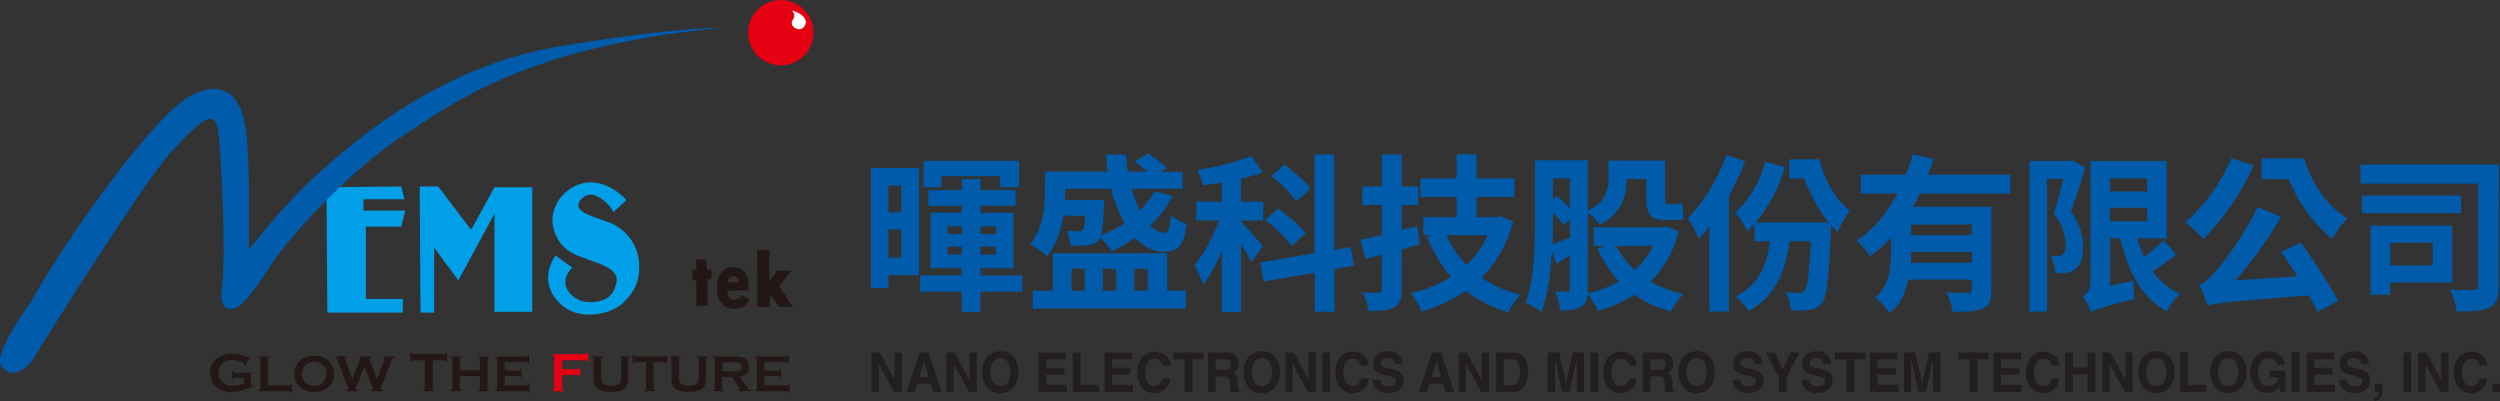 <svg id="圖層_1" data-name="圖層 1" xmlns="http://www.w3.org/2000/svg" viewBox="0 0 765.25 122.82"><rect x="0" y="0" width="765.25" height="122.82" fill="#333333" stroke="none"/><defs><style>.cls-1,.cls-7{fill:#e50012;}.cls-1,.cls-2,.cls-3,.cls-4,.cls-5{fill-rule:evenodd;}.cls-2{fill:#009fe8;}.cls-3{fill:#221714;}.cls-4{fill:#fff;}.cls-5,.cls-8{fill:#005bab;}.cls-6{fill:#231815;}.cls-9{fill:#231f20;}</style></defs><path class="cls-1" d="M249,10a10,10,0,1,1-10-10A10,10,0,0,1,249,10Z"/><polygon class="cls-2" points="99.94 57.32 122.82 57.07 123.8 61 111.26 61 111.26 64.45 124.05 64.45 122.82 69.37 112 69.37 112 91.51 123.31 91.51 123.31 95.69 100.19 95.69 99.94 57.32"/><polygon class="cls-2" points="128.72 95.69 132.9 95.69 132.9 75.77 140.29 85.85 151.35 65.43 151.35 95.44 162.92 95.44 162.92 57.32 151.35 57.32 144.22 70.35 134.13 57.07 128.47 57.07 128.72 95.69"/><path class="cls-2" d="M187.76,64.94l3.94-3.69s-4.68-5.66-11.32-5.41-13,7.13-10.82,14.51,8.61,8.12,9.84,8.86,10.08,2.46,9.34,6.88-3.19,6.4-8.36,6.4-10.33-5.65-5.17-10.58l-5.16-3.68s-5.41,6.88.49,13.77,16.56,4.36,20.41.49c3.45-3.44,4.93-6.64,4.68-11.8a14.21,14.21,0,0,0-9.1-12.55c-5.66-2.21-11.81-3.44-8.61-7.14C181.68,56.67,187.51,63.71,187.76,64.94Z"/><polygon class="cls-3" points="211.95 82.46 213.14 82.46 213.14 79.42 216.31 79.42 216.31 82.46 217.77 82.46 217.77 85.5 216.58 85.5 216.58 93.57 213.14 93.57 213.14 85.77 211.95 85.77 211.95 82.46"/><path class="cls-3" d="M224.64,81.8c-5.28,0-5.15,5.29-5.15,7.14s1.19,5.56,5.15,5.56,4.77-2.78,4.77-2.78l-2.25-1.46a3.07,3.07,0,0,1-2.64,1.46c-1.86,0-1.86-2.78-1.86-2.78h6.48s.8-7.14-4.5-7.14Zm-1.84,4.62a1.48,1.48,0,0,1,1.72-1.84c1.58.09,1.58,1.84,1.58,1.84Z"/><polygon class="cls-3" points="231.79 76.51 235.49 76.51 235.49 86.16 237.87 82.86 242.24 82.86 238.53 87.62 242.63 93.96 238.53 93.96 235.63 90 235.63 93.96 231.92 93.96 231.79 76.51"/><path class="cls-4" d="M242.4,3.26a2,2,0,0,1,.71,1.91c-.33,1.06-.87,1.12-.71,2.19s2.71,2.76,4,.39S244,3.51,242.4,3.26Z"/><path class="cls-5" d="M53.26,45.64s7.93-9,10.7-9.22,2.76,3.32,3.13,6.64,2.22,32.66.92,44.65c0,0-1.29,6.27,2,6.82S76.32,91.21,83,81.07,108.6,51,123.55,41.4s37.26-27.12,97-32.84c0,0-11.8-.55-48.88,5.54S108.42,43.24,97.53,53,76.14,76.45,76.14,76.45s.55-26.75-.93-37.08-6.83-15.31-17-10-36,40.4-48.7,62.91c-13.29,19.19-9.23,19.56-7.94,21s5.72,1.11,8.49-3.33S46.43,51.73,53.26,45.64Z"/><path class="cls-6" d="M74.73,115.67H71.92a.52.52,0,0,0-.38.12.83.83,0,0,0-.21.41h-.27v-2.64h.27a.74.74,0,0,0,.21.42.52.52,0,0,0,.38.11H77.3v.27a.79.79,0,0,0-.41.22.54.54,0,0,0-.12.39v2.32a.6.6,0,0,0,.11.39.91.91,0,0,0,.42.22v.21A12.59,12.59,0,0,1,71,120a7.24,7.24,0,0,1-4.48-1.3,5.4,5.4,0,0,1-2.19-4.57,5.33,5.33,0,0,1,1.95-4.34,7.42,7.42,0,0,1,4.9-1.53,8.87,8.87,0,0,1,1.83.18,13.14,13.14,0,0,1,2,.6,2.57,2.57,0,0,0,.8.23.68.68,0,0,0,.41-.2l.23.13-1.33,2.72-.24-.13a.88.88,0,0,0-.08-.39,1,1,0,0,0-.29-.29,4.44,4.44,0,0,0-1.49-.65,7,7,0,0,0-1.85-.27,4.4,4.4,0,0,0-3,1,3.74,3.74,0,0,0-1.32,3,3.62,3.62,0,0,0,1.29,2.9,4.56,4.56,0,0,0,3.1,1,8.29,8.29,0,0,0,1.86-.21,6.35,6.35,0,0,0,1.58-.59Z"/><path class="cls-6" d="M82,118h6.54a.56.56,0,0,0,.37-.11.78.78,0,0,0,.2-.39h.25v2.75h-.25a.78.78,0,0,0-.2-.39.56.56,0,0,0-.37-.11H79.17v-.25a.78.78,0,0,0,.39-.2.51.51,0,0,0,.11-.37v-9a.49.49,0,0,0-.11-.36.78.78,0,0,0-.39-.21v-.25H82.5v.25a.78.78,0,0,0-.39.2.53.53,0,0,0-.11.37Z"/><path class="cls-6" d="M96.16,108.92a6.28,6.28,0,0,1,4.42,1.5,5.56,5.56,0,0,1,.9,6.93,5.77,5.77,0,0,1-5.3,2.59,6.2,6.2,0,0,1-4.4-1.51,5.3,5.3,0,0,1-1.33-1.92,5.66,5.66,0,0,1-.39-2.09,5.41,5.41,0,0,1,.82-2.92Q92.44,109,96.16,108.92Zm0,1.81a3.69,3.69,0,0,0-2.54.9,3.87,3.87,0,0,0,0,5.6,4.06,4.06,0,0,0,5.1,0,3.53,3.53,0,0,0,.92-1.32,3.72,3.72,0,0,0,.28-1.43,3.57,3.57,0,0,0-1.2-2.85A3.84,3.84,0,0,0,96.17,110.73Z"/><path class="cls-6" d="M111.55,112.25l-2.43,6.15a2.18,2.18,0,0,0-.21.6c0,.24.19.4.58.5v.25h-3.43v-.25c.35-.06.52-.24.52-.53a3,3,0,0,0-.22-.69l-3-7.86a2.88,2.88,0,0,0-.41-.79.93.93,0,0,0-.53-.28v-.25h3.7v.25c-.33.08-.49.23-.49.46a1.68,1.68,0,0,0,.12.52l2.11,5.63,2.28-5.66a1.62,1.62,0,0,0,.14-.49c0-.23-.17-.39-.52-.46v-.25h3.87v.25c-.35.1-.53.27-.53.51a2,2,0,0,0,.13.47l2.18,5.63,2.1-5.54a1.81,1.81,0,0,0,.16-.61c0-.23-.19-.38-.56-.46v-.25h3.66v.25a1.13,1.13,0,0,0-.54.29,3,3,0,0,0-.39.78l-3.05,7.86a2.5,2.5,0,0,0-.22.75c0,.25.18.41.55.47v.25H113.6v-.25c.36,0,.55-.23.55-.52a2.6,2.6,0,0,0-.24-.7Z"/><path class="cls-6" d="M132.48,110.28v8.6a.57.57,0,0,0,.12.39.87.87,0,0,0,.41.22v.26h-3.54v-.26a.91.91,0,0,0,.42-.22.57.57,0,0,0,.12-.39v-8.6h-3.53a.61.61,0,0,0-.38.11.91.91,0,0,0-.22.42h-.26v-2.93h.26a1,1,0,0,0,.22.42.61.61,0,0,0,.38.11H136a.62.62,0,0,0,.39-.11.82.82,0,0,0,.21-.42h.27v2.93h-.27a.82.82,0,0,0-.21-.42.62.62,0,0,0-.39-.11Z"/><path class="cls-6" d="M146.9,115.1h-6.14v3.84a.53.53,0,0,0,.11.36.72.72,0,0,0,.39.2v.25h-3.32v-.25a.88.88,0,0,0,.39-.2.53.53,0,0,0,.11-.36v-9a.53.53,0,0,0-.11-.36.89.89,0,0,0-.39-.21v-.25h3.32v.25a.78.78,0,0,0-.39.2.58.58,0,0,0-.11.37v3.43h6.14v-3.43a.58.58,0,0,0-.11-.37.78.78,0,0,0-.39-.2v-.25h3.32v.25a.89.89,0,0,0-.39.21.53.53,0,0,0-.11.36v9a.53.53,0,0,0,.11.36.88.88,0,0,0,.39.2v.25H146.4v-.25a.72.72,0,0,0,.39-.2.53.53,0,0,0,.11-.36Z"/><path class="cls-6" d="M154.47,115.08V118h6.84a.53.53,0,0,0,.36-.11.78.78,0,0,0,.21-.39h.25v2.75h-.25a.78.78,0,0,0-.21-.39.53.53,0,0,0-.36-.11h-9.67v-.25a.78.78,0,0,0,.39-.2.56.56,0,0,0,.11-.37v-9a.53.53,0,0,0-.11-.36.78.78,0,0,0-.39-.21v-.25h9.49a.52.52,0,0,0,.36-.11.79.79,0,0,0,.2-.38h.25v2.75h-.25a.78.78,0,0,0-.2-.39.57.57,0,0,0-.36-.11h-6.66v2.53h4.32a.57.57,0,0,0,.36-.11.78.78,0,0,0,.2-.39h.25v2.69h-.25a.88.88,0,0,0-.2-.39.57.57,0,0,0-.36-.11Z"/><path class="cls-7" d="M172.13,114.79v4.09a.57.57,0,0,0,.12.39.72.72,0,0,0,.41.22v.26h-3.54v-.26a.82.82,0,0,0,.41-.22.57.57,0,0,0,.12-.39v-9.6a.57.57,0,0,0-.12-.39.75.75,0,0,0-.41-.21v-.27h10a.61.61,0,0,0,.38-.11.82.82,0,0,0,.21-.42H180v2.93h-.27a.82.82,0,0,0-.21-.42.61.61,0,0,0-.38-.11h-7V113h4.59a.57.57,0,0,0,.39-.12.92.92,0,0,0,.22-.41h.26v2.86h-.26a.92.92,0,0,0-.22-.41.57.57,0,0,0-.39-.12Z"/><path class="cls-6" d="M192.27,109.92v6a4.32,4.32,0,0,1-.62,2.54q-1.12,1.51-4.64,1.51a7.55,7.55,0,0,1-3.9-.82,2.53,2.53,0,0,1-1.09-1.29,5.65,5.65,0,0,1-.3-1.94v-6a.53.53,0,0,0-.1-.36.89.89,0,0,0-.39-.21v-.25h3.32v.25a.83.83,0,0,0-.39.2.58.58,0,0,0-.11.37v5.32a6.53,6.53,0,0,0,.1,1.36,1.6,1.6,0,0,0,.38.73,4.51,4.51,0,0,0,5.13,0,1.49,1.49,0,0,0,.37-.73,6.53,6.53,0,0,0,.1-1.36v-5.32a.49.49,0,0,0-.11-.36.78.78,0,0,0-.39-.21v-.25h3.14v.25a.78.78,0,0,0-.39.21A.53.53,0,0,0,192.27,109.92Z"/><path class="cls-6" d="M200.06,110.86v8.07a.56.56,0,0,0,.11.37.88.88,0,0,0,.39.2v.25h-3.32v-.25a.78.78,0,0,0,.39-.2.56.56,0,0,0,.11-.37v-8.07h-3.31a.57.57,0,0,0-.36.11.78.78,0,0,0-.2.39h-.25v-2.75h.25a.87.87,0,0,0,.21.39.52.52,0,0,0,.35.1h8.93a.56.56,0,0,0,.37-.1.78.78,0,0,0,.2-.39h.25v2.75h-.25a.78.78,0,0,0-.2-.39.56.56,0,0,0-.37-.11Z"/><path class="cls-6" d="M216.08,109.92v6a4.25,4.25,0,0,1-.63,2.54q-1.11,1.51-4.64,1.51a7.53,7.53,0,0,1-3.89-.82,2.53,2.53,0,0,1-1.09-1.29,5.65,5.65,0,0,1-.3-1.94v-6a.49.49,0,0,0-.11-.36.78.78,0,0,0-.39-.21v-.25h3.33v.25a.78.78,0,0,0-.39.2.53.53,0,0,0-.11.37v5.32a6.53,6.53,0,0,0,.1,1.36,1.51,1.51,0,0,0,.38.73,4.51,4.51,0,0,0,5.13,0,1.58,1.58,0,0,0,.37-.73,6.53,6.53,0,0,0,.1-1.36v-5.32a.53.53,0,0,0-.11-.36.78.78,0,0,0-.39-.21v-.25h3.14v.25a.78.78,0,0,0-.39.21A.49.49,0,0,0,216.08,109.92Z"/><path class="cls-6" d="M221.1,115.41v3.53a.49.49,0,0,0,.12.36.65.65,0,0,0,.38.2v.25h-3.32v-.25a.78.78,0,0,0,.39-.2.53.53,0,0,0,.11-.36v-9a.53.53,0,0,0-.11-.36.78.78,0,0,0-.39-.21v-.25h6.66a9.77,9.77,0,0,1,1.93.15,3.19,3.19,0,0,1,1.24.49,2.44,2.44,0,0,1,.93,1.1,3.58,3.58,0,0,1,.28,1.43c0,1.74-1,2.76-2.89,3l2.07,2.94a6.25,6.25,0,0,0,.8,1,1,1,0,0,0,.62.24v.25h-3.85v-.25c.26,0,.4-.13.4-.28a2,2,0,0,0-.37-.68L224,115.41Zm0-1.76h3.59a9.66,9.66,0,0,0,1.12,0,1.93,1.93,0,0,0,.6-.2,1.19,1.19,0,0,0,.6-1.15,1.2,1.2,0,0,0-.6-1.16,1.72,1.72,0,0,0-.59-.2,9.75,9.75,0,0,0-1.13,0H221.1Z"/><path class="cls-6" d="M234,115.08V118h6.85a.57.57,0,0,0,.36-.11.78.78,0,0,0,.2-.39h.25v2.75h-.25a.78.78,0,0,0-.2-.39.57.57,0,0,0-.36-.11H231.2v-.25a.88.88,0,0,0,.39-.2.56.56,0,0,0,.11-.37v-9a.53.53,0,0,0-.11-.36.89.89,0,0,0-.39-.21v-.25h9.48A.49.49,0,0,0,241,109a.79.79,0,0,0,.2-.38h.25v2.75h-.25a.78.78,0,0,0-.2-.39.53.53,0,0,0-.36-.11H234v2.53h4.32a.53.53,0,0,0,.36-.11.78.78,0,0,0,.2-.39h.25v2.69h-.25a.88.88,0,0,0-.2-.39.53.53,0,0,0-.36-.11Z"/><path class="cls-8" d="M281.28,84.22h-9.34v4h-5.37V51.45h14.71Zm-9.34-27.45V65h3.92V56.77Zm3.92,22.08V70.24h-3.92v8.61Zm37.05,10.43h-12.8v6.19h-5.73V89.28H281.64v-5h12.74V82.1h-9.54v-17h9.54V63H284.16v-4.8h10.22v-3.4h5.73v3.4h10.78V63H300.11v2.12h10.16v17H300.11v2.17h12.8ZM288.19,57.34h-5.47v-8.1h29.2v8.1h-5.77V53.93h-18Zm1.86,14.29h4.33V69.26h-4.33Zm4.33,6.29V75.5h-4.33v2.42Zm5.73-8.66v2.37h4.75V69.26Zm4.75,6.24h-4.75v2.42h4.75Z"/><path class="cls-8" d="M325.5,66c-.73,4.38-2.17,9-5,12.43a25,25,0,0,0-5.16-3.72c4.08-5,4.54-11.76,4.54-16.56V52.54h19.2c-.26-1.7-.41-3.41-.52-5.21h6.14c.11,1.8.26,3.51.52,5.21h5.88a23.18,23.18,0,0,0-3.82-3.1L351.45,47a29.27,29.27,0,0,1,5.68,4.44l-1.71,1.14H362V57.8H346.39A35.16,35.16,0,0,0,349,64.41a27,27,0,0,0,4.43-5.94l5.52,1.6A34.78,34.78,0,0,1,352.12,69a6.23,6.23,0,0,0,4.23,2.27c1.29-.06,1.76-1.5,2.07-5.42a14.81,14.81,0,0,0,4.8,2.73c-.93,6.92-2.79,8.52-7.18,8.47-3.2,0-6.09-1.6-8.61-4.24a48.3,48.3,0,0,1-7.07,4.13,37.21,37.21,0,0,0-3.56-4.23,3.36,3.36,0,0,1-.52.83,4.36,4.36,0,0,1-3.2,1.49,40,40,0,0,1-5.42.16,10.82,10.82,0,0,0-1.23-4.59,29.18,29.18,0,0,0,3.71.2,1.5,1.5,0,0,0,1.29-.46c.36-.47.57-1.65.72-4.28Zm31.78,23H363v5.47h-46.9V89h6.14V77.51h35ZM326.06,57.8v.41c0,1,0,2-.1,3H338s0,1.18-.1,1.86c-.15,4.59-.41,7.32-.93,9a44.27,44.27,0,0,0,7.28-3.76,40.3,40.3,0,0,1-4.13-10.53ZM328,89h4V82.26h-4Zm9.6-6.76V89h4V82.26Zm9.65,0V89h4.08V82.26Z"/><path class="cls-8" d="M383,80.19a56,56,0,0,0-3.1-5.67v21H374V76.89a47.44,47.44,0,0,1-5.63,10.22,33.39,33.39,0,0,0-2.83-5.83c2.89-3.3,5.78-8.82,7.63-13.83h-7V61.72H374V55.89c-2,.31-3.92.62-5.83.83A18.64,18.64,0,0,0,366.47,52a79.07,79.07,0,0,0,16.61-4.23l3.46,5a44.29,44.29,0,0,1-6.66,1.91v7.07h6.81v5.73h-6.81v.41c1.5,1.45,5.73,6.3,6.71,7.48Zm25.44,2.22v13h-6V83.5L386.8,86.18l-1-5.83,16.56-2.84V47.27h6V76.48l5.11-.88,1,5.73Zm-12.95-7.17a46.58,46.58,0,0,0-8.21-7.89l3.92-3.51a45.61,45.61,0,0,1,8.47,7.48Zm1.34-13.62a38.85,38.85,0,0,0-7.69-7.74l4-3.51c2.79,2.12,6.4,5.16,7.95,7.43Z"/><path class="cls-8" d="M434.58,74.83c-1.81.51-3.67,1-5.52,1.49V88.66c0,3-.57,4.43-2.32,5.41s-4.18,1.09-7.8,1.09a26.28,26.28,0,0,0-1.75-5.57c2,0,4.13,0,4.8,0s1-.26,1-1V78l-5,1.23-1.6-5.83c1.91-.36,4.13-.87,6.61-1.49V62.75H417V57.08H423V47.27h6.09v9.81h5.05v5.67h-5.05v7.64l4.74-1.19Zm28.58-7A37.74,37.74,0,0,1,453.57,85a34.73,34.73,0,0,0,11.92,5.22,26.14,26.14,0,0,0-3.92,5.31A36.79,36.79,0,0,1,448.72,89a47.65,47.65,0,0,1-13.57,6.35,24.83,24.83,0,0,0-3.31-5.58,39.87,39.87,0,0,0,12.34-5.05,40.92,40.92,0,0,1-7.33-12.28L438.4,72h-2.69V66.47h10.17V60.28h-11.1V54.6h11.1V47.22H452V54.6h11.56v5.68H452v6.19h6.19l1.08-.26ZM442.83,72a29.5,29.5,0,0,0,6.09,9.13A28.65,28.65,0,0,0,455.37,72Z"/><path class="cls-8" d="M513.84,70.75a32.58,32.58,0,0,1-8.57,15.48,39,39,0,0,0,10.06,3.82,24.6,24.6,0,0,0-3.92,5.32,35.69,35.69,0,0,1-11.09-5.16,44.1,44.1,0,0,1-11.25,5A20.47,20.47,0,0,0,486,90.05c-.15,1.81-.67,3-1.91,3.82-1.44,1-3.5,1.13-6.5,1.13a21.35,21.35,0,0,0-1.54-5.72c1.59,0,3.14,0,3.71,0s.77-.21.77-.83V78.23c-1.39.88-2.68,1.76-4,2.53l-1.49-3.71c-.37,6.45-1.24,13.36-3.2,18.42A23.44,23.44,0,0,0,467,92.68c2.69-7.07,2.84-17.39,2.84-24.87V49.08h16.26V64.51c5.57-2.79,6.24-6.5,6.24-9.86V49.13h17.34v11.3c0,1.5.1,2.07.72,2.07h2a11,11,0,0,0,2.53-.36c.15,1.49.26,3.5.46,4.9a10.21,10.21,0,0,1-2.94.31h-2.63c-4.9,0-5.88-2.07-5.88-7V54.81h-6v0c0,4.9-1.49,10.53-8.25,14A24.82,24.82,0,0,0,486.08,65V88.61a7.46,7.46,0,0,1-.06,1.18,36.52,36.52,0,0,0,9.6-3.66A36.69,36.69,0,0,1,489,76.07l2.53-.78h-3.72V69.57h21l1.14-.26Zm-38.5-3c0,2.11,0,4.54-.15,7,1.55-.52,3.35-1.19,5.36-2V67.19l-2.06,1.65a44.1,44.1,0,0,0-3.15-3.92Zm0-13.16V61l1.45-1c1.24,1.18,2.63,2.58,3.76,3.87V54.6Zm19.4,20.69a25,25,0,0,0,5.63,7.33,23.71,23.71,0,0,0,5.57-7.33Z"/><path class="cls-8" d="M534.22,49.29a94.56,94.56,0,0,1-5,10.73V95.37h-6v-26c-1.09,1.39-2.17,2.63-3.25,3.82a35.44,35.44,0,0,0-3.31-6.4,54.07,54.07,0,0,0,11.77-19.35Zm22.7-.52c1.45,6.19,4.85,12.33,9.34,15.69A35,35,0,0,0,562.49,71a26,26,0,0,1-2-2.06c-.05.56-.05,1.29-.05,1.7-.62,14.5-1.19,20.12-2.68,22A5.06,5.06,0,0,1,554,94.8a27.92,27.92,0,0,1-5.78.2,14.93,14.93,0,0,0-1.6-5.57,35.22,35.22,0,0,0,4.23.21,1.77,1.77,0,0,0,1.6-.72c.83-1.09,1.35-5,1.81-15.07h-6.5c-1.34,10.37-4.9,17.13-12.44,21.36a25.16,25.16,0,0,0-4.07-4.54c6.55-3.1,9.54-8.67,10.52-16.82h-4.74V68.53a27.25,27.25,0,0,1-2.12,2.17A46.93,46.93,0,0,0,531.17,65c4.18-3.56,7.43-9.23,9.19-15.42l6,1.54a46.1,46.1,0,0,1-9,17h22.44a46.24,46.24,0,0,1-7.53-13.52h-4.59V48.77Z"/><path class="cls-8" d="M587.62,59.25a33.07,33.07,0,0,1-2.06,4.07h24V88.81c0,3-.56,4.7-2.68,5.63s-5,1-9.13,1a26,26,0,0,0-1.86-5.94c2.63.16,5.62.16,6.5.16s1.19-.31,1.19-1v-3.1h-19.4c-.88,3.87-2.53,7.64-5.73,10.27a21.55,21.55,0,0,0-4.44-4.7c4.44-3.87,4.8-9.39,4.8-14.19V72.76a41,41,0,0,1-6.4,5.63,36.7,36.7,0,0,0-4-4.75c5.21-3.46,9.34-8.67,12.38-14.39h-11.2V53.47h13.83a62.55,62.55,0,0,0,2.07-6.25l6.34,1.45c-.51,1.6-1.08,3.2-1.65,4.8h25.18v5.78Zm16,21.2V77.1H585c0,1.08,0,2.17-.1,3.35Zm0-11.71H585V72h18.53Z"/><path class="cls-8" d="M638.35,51.35c-1.34,4.34-3.05,9.55-4.44,13.52a16.7,16.7,0,0,1,3.71,10.73c0,3.31-.67,5.52-2.32,6.76a6.3,6.3,0,0,1-2.89,1.14,18,18,0,0,1-3.35.1,12.46,12.46,0,0,0-1.34-5.26,17.47,17.47,0,0,0,2.22,0,2.12,2.12,0,0,0,1.39-.41c.62-.47.93-1.6.93-3a14.55,14.55,0,0,0-3.61-9.44c1-3.15,2.11-7.33,2.94-10.73h-5V95.37h-5.36V49.29H633.5l.82-.26Zm27.81,26.52c-2.22,1.76-4.9,3.72-7.22,5.21A21.32,21.32,0,0,0,667.29,90a22.22,22.22,0,0,0-4.07,5.31C655.53,91.08,651.4,83.14,649,73h-3.1v14.5l7.17-1.6a36.65,36.65,0,0,0,.26,5.57c-10.06,2.58-12,3.36-13.21,4.13a19.58,19.58,0,0,0-2.63-4.8,5.07,5.07,0,0,0,2.37-4.49v-37h23.33V73h-8.93a37.41,37.41,0,0,0,2.06,5.63,49.86,49.86,0,0,0,5.89-5.11ZM645.88,54.6v4h11.35v-4Zm0,13.11h11.35V63.58H645.88Z"/><path class="cls-8" d="M689.84,50.63a78.13,78.13,0,0,1-15.37,22.6A58.42,58.42,0,0,0,669,68a54,54,0,0,0,14-19.56Zm14.45,23.68a164.58,164.58,0,0,1,11.46,17.8l-6.35,3.36a56.17,56.17,0,0,0-2.68-5.06c-24.93,2-28.43,2.27-31,3.2a56.06,56.06,0,0,0-2.53-6.55c1.7-.47,3.09-1.86,5.16-4.13s8.62-11,12.69-19.56l7.17,3a115.56,115.56,0,0,1-13.93,19.45l18.94-1.24c-1.65-2.58-3.35-5.26-5-7.53Zm1-25.8c2.22,7.23,6.92,14.5,13.26,18.37a31.77,31.77,0,0,0-4.64,6.19c-5.88-4.49-10.48-11.4-13.36-18.21h-8.26V48.51Z"/><path class="cls-8" d="M764.82,87.68c0,3.51-.62,5.36-2.84,6.45s-5.42,1.24-10,1.18a25.57,25.57,0,0,0-2-6.65c2.89.2,6.29.15,7.27.1s1.29-.26,1.29-1.14V56.2h-36V50.37h42.31ZM753.36,65.23H723V59.86h30.34ZM731.64,86.49v3.72h-6V69.05h25V86.49Zm0-12.18v6.92h13V74.31Z"/><path class="cls-9" d="M276.07,120h-2.4L269,111.39V120h-2.24V107.89h2.52l4.57,8.44v-8.44h2.24Z"/><path class="cls-9" d="M285,117.49h-4.23l-.8,2.49h-2.51l4.1-12.09h2.72L288.29,120h-2.6Zm-.67-2.08-1.43-4.76-1.48,4.76Z"/><path class="cls-9" d="M299,120h-2.4l-4.69-8.59V120h-2.24V107.89h2.52l4.57,8.44v-8.44H299Z"/><path class="cls-9" d="M306.2,120.31a4.89,4.89,0,0,1-3.77-1.41,6.72,6.72,0,0,1-1.74-5,6.59,6.59,0,0,1,1.74-5,5.73,5.73,0,0,1,7.53,0,6.59,6.59,0,0,1,1.74,5,6.72,6.72,0,0,1-1.74,5A4.87,4.87,0,0,1,306.2,120.31Zm2.27-3.25a6.34,6.34,0,0,0,0-6.29,2.68,2.68,0,0,0-2.26-1.11,2.75,2.75,0,0,0-2.28,1.1,6.26,6.26,0,0,0,0,6.3,2.89,2.89,0,0,0,4.55,0Z"/><path class="cls-9" d="M325.8,114.69h-5.58v3.11h6.36V120h-8.7V107.89h8.42V110h-6.08v2.56h5.58Z"/><path class="cls-9" d="M328.37,107.89h2.4v9.91h5.69V120h-8.09Z"/><path class="cls-9" d="M346,114.69h-5.58v3.11h6.36V120h-8.71V107.89h8.43V110h-6.08v2.56H346Z"/><path class="cls-9" d="M356.71,119.07a4.53,4.53,0,0,1-3.29,1.24,4.8,4.8,0,0,1-3.89-1.67,8.2,8.2,0,0,1,.19-9.49,5.27,5.27,0,0,1,7.81.51,4.44,4.44,0,0,1,.79,2.25h-2.4a3.33,3.33,0,0,0-.6-1.31,2.38,2.38,0,0,0-1.94-.79,2.35,2.35,0,0,0-2.06,1.12,5.48,5.48,0,0,0-.76,3.14,4.89,4.89,0,0,0,.8,3.05,2.49,2.49,0,0,0,2,1,2.29,2.29,0,0,0,1.93-.87,3.93,3.93,0,0,0,.6-1.4h2.38A5.52,5.52,0,0,1,356.71,119.07Z"/><path class="cls-9" d="M368.4,107.89V110H365v10h-2.41V110h-3.46v-2.14Z"/><path class="cls-9" d="M374.6,115.24h-2.48V120h-2.34V107.89h5.63a4.89,4.89,0,0,1,1.86.31,2.92,2.92,0,0,1,1.1.84,3.72,3.72,0,0,1,.59,1,3.38,3.38,0,0,1,.22,1.27,3.86,3.86,0,0,1-.41,1.7,2.37,2.37,0,0,1-1.36,1.17,2.15,2.15,0,0,1,1.12,1,4.15,4.15,0,0,1,.33,1.89v.81a5.49,5.49,0,0,0,.07,1.12,1,1,0,0,0,.43.69V120h-2.64c-.07-.27-.12-.49-.16-.65a7.18,7.18,0,0,1-.1-1v-1.13a2.32,2.32,0,0,0-.4-1.54A2.05,2.05,0,0,0,374.6,115.24Zm1.46-2.2a1.36,1.36,0,0,0,.71-1.36,1.53,1.53,0,0,0-.69-1.48,2.54,2.54,0,0,0-1.17-.21h-2.79v3.24h2.72A3,3,0,0,0,376.06,113Z"/><path class="cls-9" d="M386.25,120.31a4.89,4.89,0,0,1-3.77-1.41,6.72,6.72,0,0,1-1.74-5,6.59,6.59,0,0,1,1.74-5,5.73,5.73,0,0,1,7.53,0,6.59,6.59,0,0,1,1.74,5,6.72,6.72,0,0,1-1.74,5A4.85,4.85,0,0,1,386.25,120.31Zm2.27-3.25a6.34,6.34,0,0,0,0-6.29,2.68,2.68,0,0,0-2.26-1.11,2.75,2.75,0,0,0-2.28,1.1,6.26,6.26,0,0,0,0,6.3,2.73,2.73,0,0,0,2.28,1.11A2.7,2.7,0,0,0,388.52,117.06Z"/><path class="cls-9" d="M402.79,120h-2.4l-4.69-8.59V120h-2.24V107.89H396l4.57,8.44v-8.44h2.24Z"/><path class="cls-9" d="M404.76,107.89h2.39V120h-2.39Z"/><path class="cls-9" d="M417.41,119.07a4.55,4.55,0,0,1-3.29,1.24,4.84,4.84,0,0,1-3.9-1.67A7,7,0,0,1,408.8,114a6.83,6.83,0,0,1,1.62-4.88,4.65,4.65,0,0,1,3.57-1.49,4.73,4.73,0,0,1,4.24,2,4.53,4.53,0,0,1,.79,2.25h-2.4a3.64,3.64,0,0,0-.6-1.31,2.6,2.6,0,0,0-4,.33,5.56,5.56,0,0,0-.75,3.14,4.83,4.83,0,0,0,.8,3.05,2.49,2.49,0,0,0,2,1,2.26,2.26,0,0,0,1.92-.87,3.75,3.75,0,0,0,.61-1.4H419A5.52,5.52,0,0,1,417.41,119.07Z"/><path class="cls-9" d="M424.92,118.23a4.11,4.11,0,0,0,1.38-.2,1.39,1.39,0,0,0,1-1.4,1,1,0,0,0-.5-.93,5.13,5.13,0,0,0-1.56-.56l-1.22-.29a7.28,7.28,0,0,1-2.48-.93,3,3,0,0,1-1.16-2.61,3.59,3.59,0,0,1,1.12-2.7,4.59,4.59,0,0,1,3.3-1.08,4.84,4.84,0,0,1,3.1,1,3.68,3.68,0,0,1,1.34,2.94h-2.3a1.76,1.76,0,0,0-.91-1.55,2.8,2.8,0,0,0-1.39-.31,2.45,2.45,0,0,0-1.48.4,1.27,1.27,0,0,0-.56,1.1,1,1,0,0,0,.55,1,6,6,0,0,0,1.49.5l2,.5a5.11,5.11,0,0,1,2,.88,3,3,0,0,1,1,2.47,3.56,3.56,0,0,1-1.21,2.75,4.86,4.86,0,0,1-3.4,1.1,5.32,5.32,0,0,1-3.53-1.08,3.66,3.66,0,0,1-1.28-3h2.29a2.53,2.53,0,0,0,.42,1.24A2.4,2.4,0,0,0,424.92,118.23Z"/><path class="cls-9" d="M441.81,117.49h-4.23l-.8,2.49h-2.51l4.1-12.09h2.71L445.15,120h-2.6Zm-.67-2.08-1.43-4.76-1.49,4.76Z"/><path class="cls-9" d="M455.82,120h-2.4l-4.69-8.59V120h-2.24V107.89H449l4.57,8.44v-8.44h2.24Z"/><path class="cls-9" d="M462.92,120H458V107.89h4.94a5.54,5.54,0,0,1,1.78.26,3.83,3.83,0,0,1,2,1.53,5.59,5.59,0,0,1,.82,1.95,10.25,10.25,0,0,1,.21,2,8.29,8.29,0,0,1-.92,4.08A4.12,4.12,0,0,1,462.92,120Zm1.79-9a2.28,2.28,0,0,0-2.19-1h-2.21v7.89h2.21a2.41,2.41,0,0,0,2.37-1.77,6.57,6.57,0,0,0,.36-2.3A6,6,0,0,0,464.71,111Z"/><path class="cls-9" d="M476,120h-2.23V107.89h3.49l2.09,9.5,2.07-9.5h3.45V120h-2.23v-9.17c0-.42,0-.75,0-1L480.45,120h-2.33L476,109.83c0,.23,0,.56,0,1V120Z"/><path class="cls-9" d="M486.8,107.89h2.39V120H486.8Z"/><path class="cls-9" d="M499.45,119.07a4.53,4.53,0,0,1-3.29,1.24,4.8,4.8,0,0,1-3.89-1.67,6.91,6.91,0,0,1-1.42-4.61,6.83,6.83,0,0,1,1.61-4.88,4.67,4.67,0,0,1,3.57-1.49,4.72,4.72,0,0,1,4.24,2,4.44,4.44,0,0,1,.79,2.25h-2.4a3.33,3.33,0,0,0-.6-1.31,2.38,2.38,0,0,0-1.94-.79,2.35,2.35,0,0,0-2.06,1.12,5.48,5.48,0,0,0-.76,3.14,4.89,4.89,0,0,0,.8,3.05,2.49,2.49,0,0,0,2,1,2.29,2.29,0,0,0,1.93-.87,3.93,3.93,0,0,0,.6-1.4H501A5.52,5.52,0,0,1,499.45,119.07Z"/><path class="cls-9" d="M507.67,115.24h-2.48V120h-2.34V107.89h5.63a4.93,4.93,0,0,1,1.86.31,2.92,2.92,0,0,1,1.1.84,3.72,3.72,0,0,1,.59,1,3.38,3.38,0,0,1,.22,1.27,3.86,3.86,0,0,1-.41,1.7,2.37,2.37,0,0,1-1.36,1.17,2.19,2.19,0,0,1,1.12,1,4.15,4.15,0,0,1,.33,1.89v.81A5.49,5.49,0,0,0,512,119a1,1,0,0,0,.43.69V120h-2.64c-.07-.27-.13-.49-.16-.65a7.18,7.18,0,0,1-.1-1v-1.13a2.32,2.32,0,0,0-.4-1.54A2.05,2.05,0,0,0,507.67,115.24Zm1.46-2.2a1.37,1.37,0,0,0,.71-1.36,1.53,1.53,0,0,0-.69-1.48A2.54,2.54,0,0,0,508,110h-2.79v3.24h2.72A3,3,0,0,0,509.13,113Z"/><path class="cls-9" d="M519.32,120.31a4.89,4.89,0,0,1-3.77-1.41,6.72,6.72,0,0,1-1.74-5,6.59,6.59,0,0,1,1.74-5,5.73,5.73,0,0,1,7.53,0,6.59,6.59,0,0,1,1.74,5,6.72,6.72,0,0,1-1.74,5A4.87,4.87,0,0,1,519.32,120.31Zm2.27-3.25a6.34,6.34,0,0,0,0-6.29,2.68,2.68,0,0,0-2.26-1.11,2.75,2.75,0,0,0-2.28,1.1,6.26,6.26,0,0,0,0,6.3,2.73,2.73,0,0,0,2.28,1.11A2.7,2.7,0,0,0,521.59,117.06Z"/><path class="cls-9" d="M535.1,118.23a4,4,0,0,0,1.37-.2,1.4,1.4,0,0,0,1-1.4,1.06,1.06,0,0,0-.5-.93,5.11,5.11,0,0,0-1.57-.56l-1.21-.29a7.2,7.2,0,0,1-2.48-.93,3,3,0,0,1-1.16-2.61,3.55,3.55,0,0,1,1.12-2.7,4.59,4.59,0,0,1,3.3-1.08,4.84,4.84,0,0,1,3.1,1,3.68,3.68,0,0,1,1.34,2.94h-2.31a1.73,1.73,0,0,0-.9-1.55,2.82,2.82,0,0,0-1.4-.31,2.47,2.47,0,0,0-1.48.4,1.29,1.29,0,0,0-.55,1.1,1,1,0,0,0,.55,1,6,6,0,0,0,1.49.5l2,.5a5.18,5.18,0,0,1,2,.88,3,3,0,0,1,1,2.47,3.56,3.56,0,0,1-1.2,2.75,4.88,4.88,0,0,1-3.4,1.1,5.32,5.32,0,0,1-3.53-1.08,3.67,3.67,0,0,1-1.29-3h2.29a2.63,2.63,0,0,0,.43,1.24A2.4,2.4,0,0,0,535.1,118.23Z"/><path class="cls-9" d="M550.77,107.89l-3.85,7.54V120h-2.4v-4.55l-4-7.54h2.83l2.38,5.26,2.29-5.26Z"/><path class="cls-9" d="M556.23,118.23a4.11,4.11,0,0,0,1.38-.2,1.39,1.39,0,0,0,1-1.4,1.06,1.06,0,0,0-.5-.93,5.13,5.13,0,0,0-1.56-.56l-1.22-.29a7.2,7.2,0,0,1-2.48-.93,3,3,0,0,1-1.16-2.61,3.55,3.55,0,0,1,1.12-2.7,4.59,4.59,0,0,1,3.3-1.08,4.84,4.84,0,0,1,3.1,1,3.68,3.68,0,0,1,1.34,2.94h-2.31a1.73,1.73,0,0,0-.9-1.55,2.8,2.8,0,0,0-1.39-.31,2.48,2.48,0,0,0-1.49.4,1.29,1.29,0,0,0-.55,1.1,1,1,0,0,0,.55,1,6,6,0,0,0,1.49.5l2,.5a5.18,5.18,0,0,1,2,.88,3,3,0,0,1,1,2.47,3.56,3.56,0,0,1-1.21,2.75,4.88,4.88,0,0,1-3.4,1.1,5.32,5.32,0,0,1-3.53-1.08,3.67,3.67,0,0,1-1.29-3h2.29a2.63,2.63,0,0,0,.43,1.24A2.4,2.4,0,0,0,556.23,118.23Z"/><path class="cls-9" d="M571,107.89V110h-3.44v10h-2.41V110h-3.46v-2.14Z"/><path class="cls-9" d="M580.29,114.69h-5.58v3.11h6.36V120h-8.71V107.89h8.43V110h-6.08v2.56h5.58Z"/><path class="cls-9" d="M585.05,120h-2.23V107.89h3.49l2.09,9.5,2.07-9.5h3.45V120h-2.23v-9.17c0-.42,0-.75,0-1L589.53,120H587.2L585,109.83c0,.23,0,.56,0,1V120Z"/><path class="cls-9" d="M608.77,107.89V110h-3.43v10h-2.42V110h-3.45v-2.14Z"/><path class="cls-9" d="M618.09,114.69h-5.58v3.11h6.36V120h-8.7V107.89h8.42V110h-6.08v2.56h5.58Z"/><path class="cls-9" d="M628.77,119.07a4.55,4.55,0,0,1-3.29,1.24,4.82,4.82,0,0,1-3.9-1.67,6.91,6.91,0,0,1-1.42-4.61,6.83,6.83,0,0,1,1.62-4.88,4.64,4.64,0,0,1,3.56-1.49,4.71,4.71,0,0,1,4.24,2,4.46,4.46,0,0,1,.8,2.25H628a3.64,3.64,0,0,0-.6-1.31,2.6,2.6,0,0,0-4,.33,5.56,5.56,0,0,0-.75,3.14,4.83,4.83,0,0,0,.8,3.05,2.49,2.49,0,0,0,2,1,2.26,2.26,0,0,0,1.92-.87,3.92,3.92,0,0,0,.61-1.4h2.38A5.52,5.52,0,0,1,628.77,119.07Z"/><path class="cls-9" d="M639,120v-5.4h-4.49V120h-2.38V107.89h2.38v4.61H639v-4.61h2.38V120Z"/><path class="cls-9" d="M652.84,120h-2.4l-4.69-8.59V120h-2.24V107.89H646l4.58,8.44v-8.44h2.23Z"/><path class="cls-9" d="M660.08,120.31a4.85,4.85,0,0,1-3.76-1.41,6.68,6.68,0,0,1-1.75-5,6.55,6.55,0,0,1,1.75-5,5.72,5.72,0,0,1,7.52,0,6.59,6.59,0,0,1,1.74,5,6.72,6.72,0,0,1-1.74,5A4.85,4.85,0,0,1,660.08,120.31Zm2.27-3.25a6.34,6.34,0,0,0,0-6.29,2.67,2.67,0,0,0-2.26-1.11,2.75,2.75,0,0,0-2.28,1.1,6.26,6.26,0,0,0,0,6.3,2.73,2.73,0,0,0,2.28,1.11A2.7,2.7,0,0,0,662.35,117.06Z"/><path class="cls-9" d="M667.33,107.89h2.4v9.91h5.69V120h-8.09Z"/><path class="cls-9" d="M682.08,120.31a4.87,4.87,0,0,1-3.76-1.41,6.72,6.72,0,0,1-1.75-5,6.59,6.59,0,0,1,1.75-5,5.73,5.73,0,0,1,7.53,0,6.59,6.59,0,0,1,1.74,5,6.72,6.72,0,0,1-1.74,5A4.87,4.87,0,0,1,682.08,120.31Zm2.27-3.25a6.31,6.31,0,0,0,0-6.29,2.88,2.88,0,0,0-4.54,0,6.26,6.26,0,0,0,0,6.3,2.88,2.88,0,0,0,4.54,0Z"/><path class="cls-9" d="M696.38,119.68a4.2,4.2,0,0,1-2.34.62,4.75,4.75,0,0,1-3.74-1.67,6.56,6.56,0,0,1-1.52-4.58,7,7,0,0,1,1.54-4.7,5.09,5.09,0,0,1,4.06-1.78,5.14,5.14,0,0,1,3.52,1.17,4.43,4.43,0,0,1,1.52,2.92h-2.36a2.35,2.35,0,0,0-1.33-1.73,3.18,3.18,0,0,0-1.32-.27,2.83,2.83,0,0,0-2.28,1.1,5.24,5.24,0,0,0-.89,3.32,4.28,4.28,0,0,0,1,3.16,3.13,3.13,0,0,0,2.2.92,2.74,2.74,0,0,0,2-.73,3.2,3.2,0,0,0,1-1.92h-2.65v-2h4.78V120h-1.59l-.24-1.51A5.49,5.49,0,0,1,696.38,119.68Z"/><path class="cls-9" d="M701.48,107.89h2.39V120h-2.39Z"/><path class="cls-9" d="M714,114.69h-5.58v3.11h6.36V120h-8.7V107.89h8.42V110h-6.08v2.56H714Z"/><path class="cls-9" d="M720.76,118.23a4,4,0,0,0,1.38-.2,1.39,1.39,0,0,0,1-1.4,1.05,1.05,0,0,0-.49-.93,5.32,5.32,0,0,0-1.57-.56l-1.22-.29a7.12,7.12,0,0,1-2.47-.93,3,3,0,0,1-1.17-2.61,3.56,3.56,0,0,1,1.13-2.7,4.56,4.56,0,0,1,3.29-1.08,4.82,4.82,0,0,1,3.1,1,3.68,3.68,0,0,1,1.35,2.94h-2.31a1.72,1.72,0,0,0-.91-1.55,2.78,2.78,0,0,0-1.39-.31,2.45,2.45,0,0,0-1.48.4,1.27,1.27,0,0,0-.55,1.1,1,1,0,0,0,.54,1,5.91,5.91,0,0,0,1.5.5l2,.5a5.12,5.12,0,0,1,2,.88,3,3,0,0,1,1,2.47,3.56,3.56,0,0,1-1.2,2.75,4.91,4.91,0,0,1-3.41,1.1,5.34,5.34,0,0,1-3.53-1.08,3.69,3.69,0,0,1-1.28-3h2.29a2.53,2.53,0,0,0,.43,1.24A2.38,2.38,0,0,0,720.76,118.23Z"/><path class="cls-9" d="M729.12,120.81a2.36,2.36,0,0,1-.52,1,2.7,2.7,0,0,1-1,.72,2.43,2.43,0,0,1-.77.24v-.9a1.71,1.71,0,0,0,1-.66,2.46,2.46,0,0,0,.36-1.28h-1.35v-2.45h2.4v2.12A5.32,5.32,0,0,1,729.12,120.81Z"/><path class="cls-9" d="M735.68,107.89h2.38V120h-2.38Z"/><path class="cls-9" d="M749.51,120h-2.4l-4.69-8.59V120h-2.24V107.89h2.52l4.57,8.44v-8.44h2.24Z"/><path class="cls-9" d="M759.77,119.07a4.53,4.53,0,0,1-3.29,1.24,4.8,4.8,0,0,1-3.89-1.67,6.91,6.91,0,0,1-1.42-4.61,6.83,6.83,0,0,1,1.61-4.88,4.67,4.67,0,0,1,3.57-1.49,4.72,4.72,0,0,1,4.24,2,4.44,4.44,0,0,1,.79,2.25H759a3.33,3.33,0,0,0-.6-1.31,2.38,2.38,0,0,0-1.94-.79,2.35,2.35,0,0,0-2.06,1.12,5.48,5.48,0,0,0-.76,3.14,4.89,4.89,0,0,0,.8,3.05,2.49,2.49,0,0,0,2,1,2.29,2.29,0,0,0,1.93-.87,3.93,3.93,0,0,0,.6-1.4h2.38A5.52,5.52,0,0,1,759.77,119.07Z"/><path class="cls-9" d="M762.89,117.53h2.36V120h-2.36Z"/></svg>